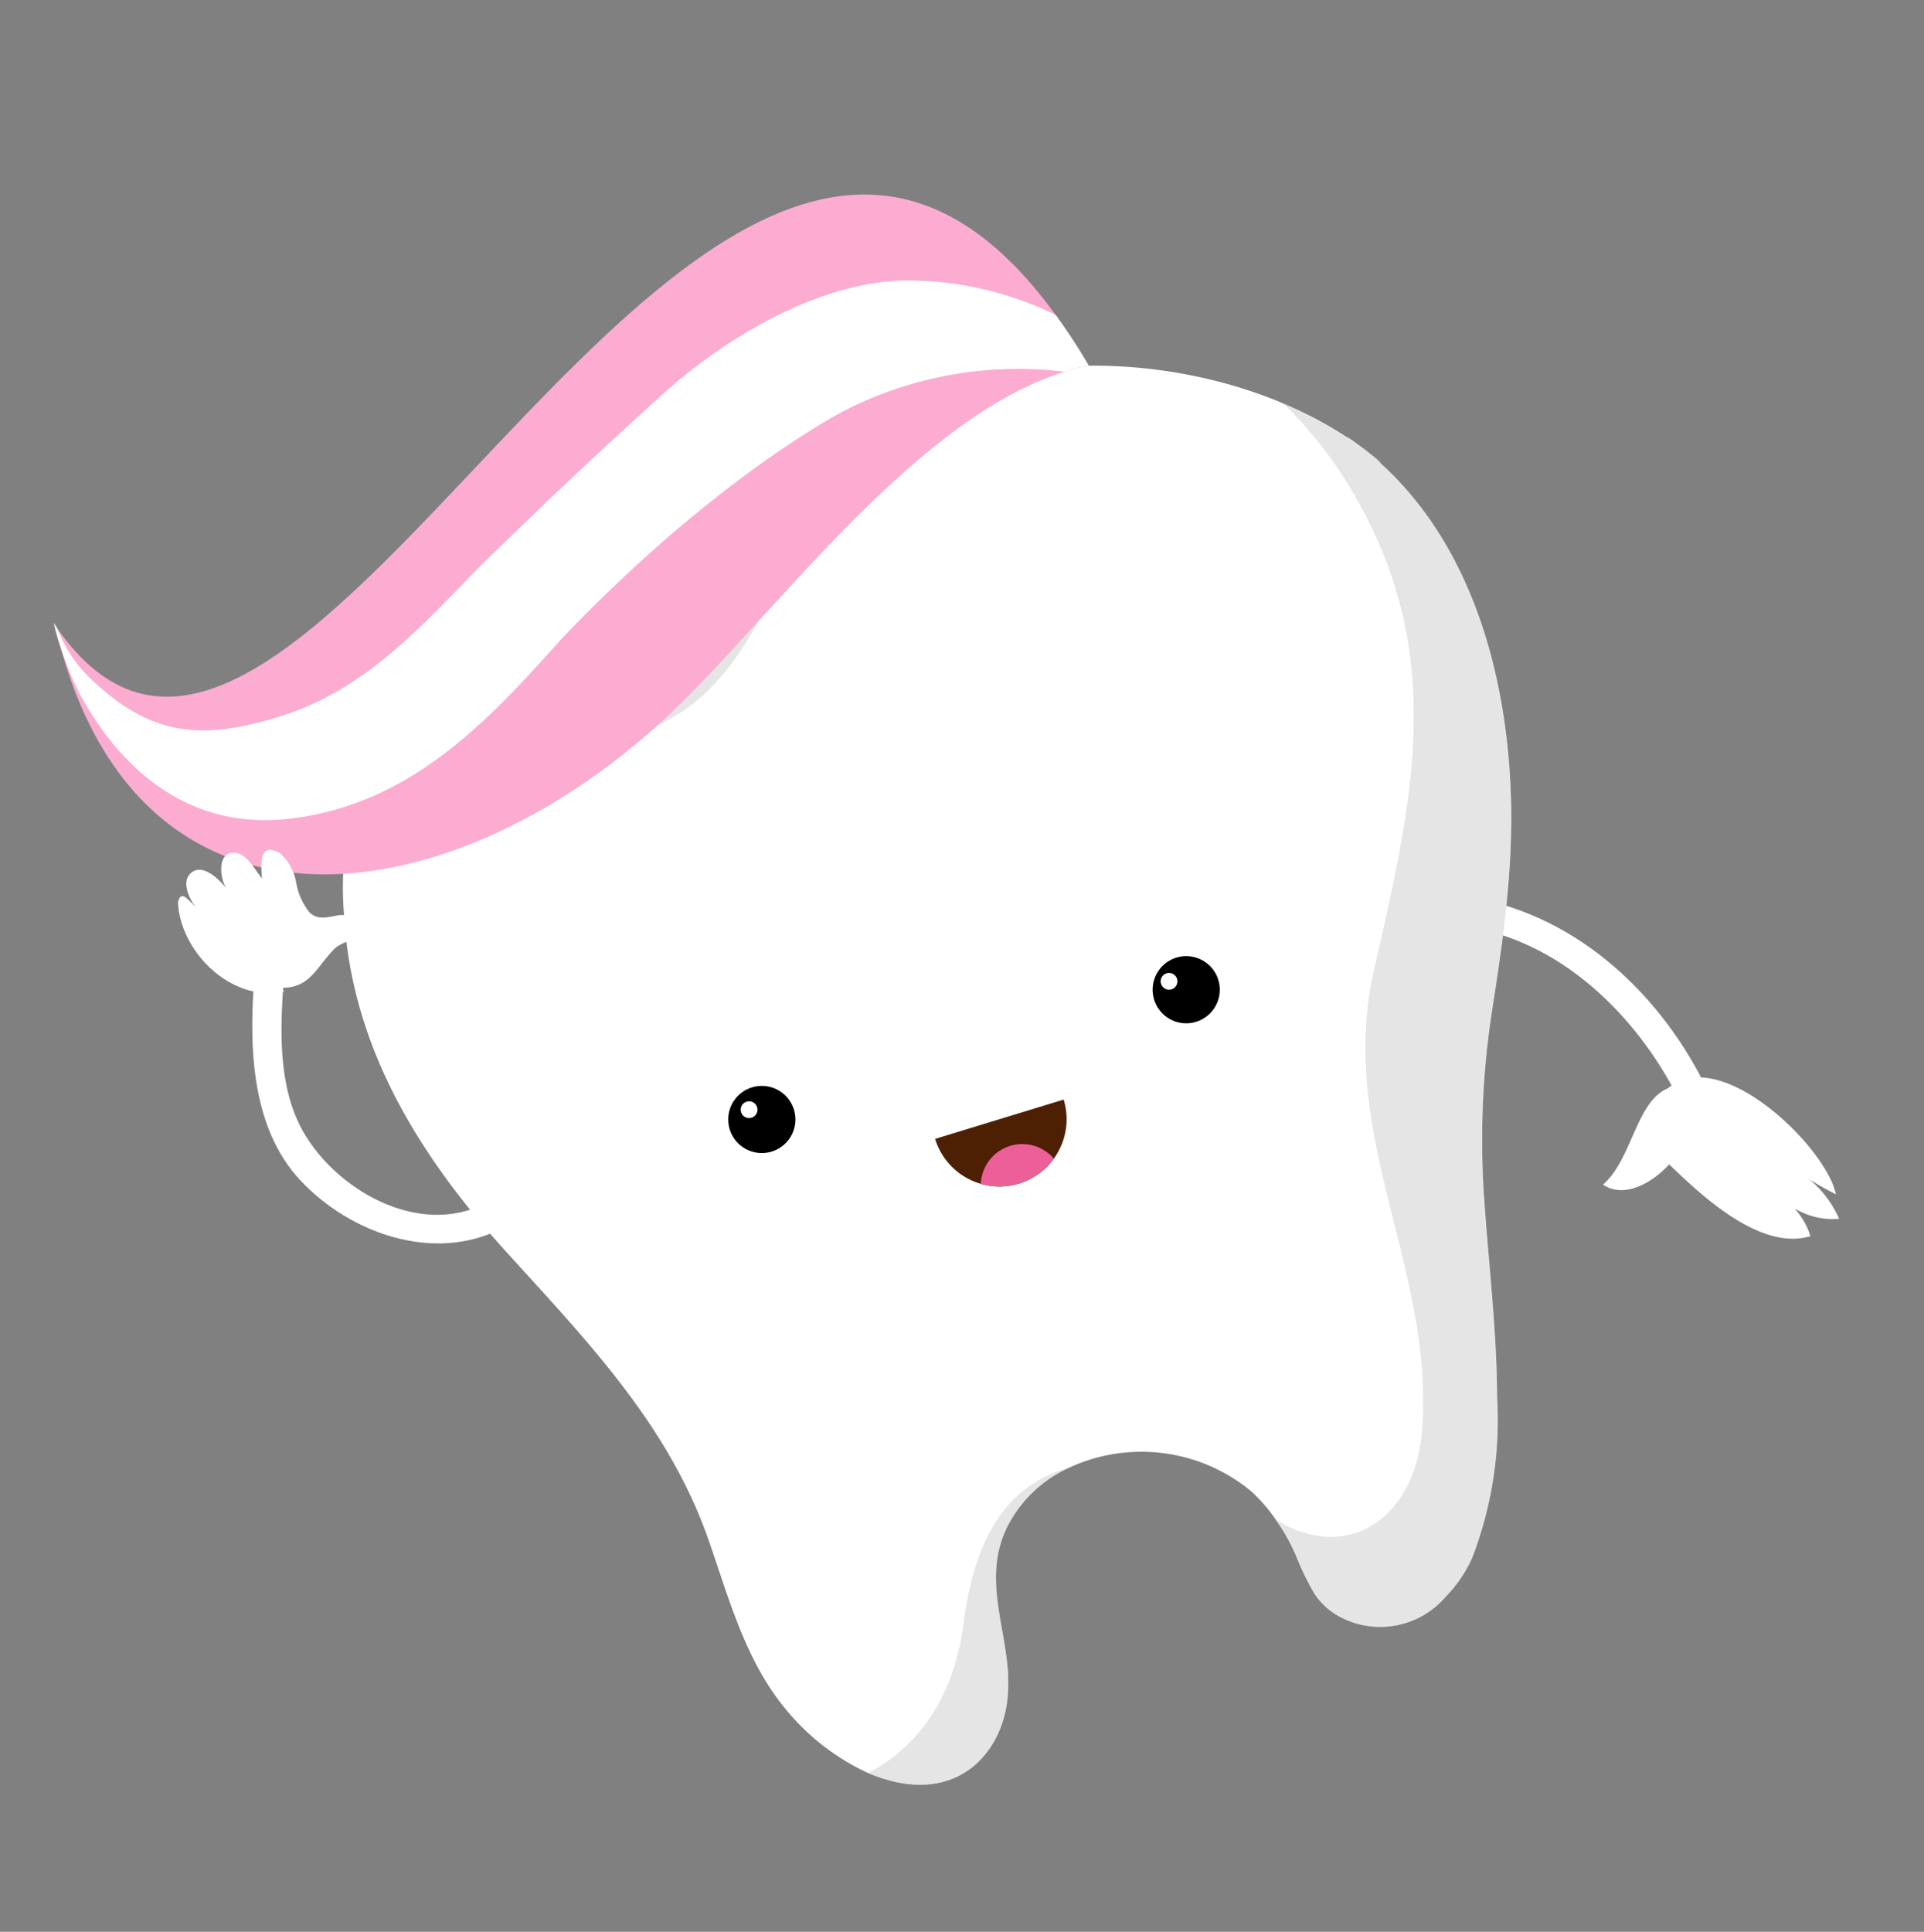<svg xmlns="http://www.w3.org/2000/svg" xmlns:xlink="http://www.w3.org/1999/xlink" width="100.316" height="100.706" viewBox="0 0 100.316 100.706">
  <rect x="0" y="0" width="100.316" height="100.706" fill="#808080" stroke="none"/>
  <defs>
    <clipPath id="clip-path">
      <rect id="Rectangle_5262" data-name="Rectangle 5262" width="80.201" height="80.788" fill="none"/>
    </clipPath>
    <clipPath id="clip-path-2">
      <rect id="Rectangle_5261" data-name="Rectangle 5261" width="80.201" height="80.788" transform="translate(0 0)" fill="none"/>
    </clipPath>
    <clipPath id="clip-path-3">
      <rect id="Rectangle_5258" data-name="Rectangle 5258" width="15.041" height="8.067" transform="translate(24.084 15.787)" fill="none"/>
    </clipPath>
    <clipPath id="clip-path-4">
      <rect id="Rectangle_5259" data-name="Rectangle 5259" width="23.926" height="62.634" transform="translate(47.299 17.272)" fill="none"/>
    </clipPath>
    <clipPath id="clip-path-5">
      <rect id="Rectangle_5260" data-name="Rectangle 5260" width="14.708" height="13.75" transform="translate(23.111 67.038)" fill="none"/>
    </clipPath>
  </defs>
  <g id="Group_9494" data-name="Group 9494" transform="translate(0 23.448) rotate(-17)">
    <g id="Group_9493" data-name="Group 9493" clip-path="url(#clip-path)">
      <g id="Group_9492" data-name="Group 9492">
        <g id="Group_9491" data-name="Group 9491" clip-path="url(#clip-path-2)">
          <path id="Path_16266" data-name="Path 16266" d="M65.282,45.878c4.688,1.932,7.487,6.773,8.433,11.565.194.984,1.693.566,1.5-.414C74.151,51.639,70.9,46.523,65.7,44.378c-.928-.382-1.328,1.123-.414,1.5" fill="#fff"/>
          <path id="Path_16267" data-name="Path 16267" d="M73.611,57.248c-1.911,0-2.974,2.973-4.884,3.821.849,1.062,2.547.637,3.609,0C73.4,62.98,75.522,66.8,78.282,66.8c0-1.276-.636-2.125-1.274-3.4a3.871,3.871,0,0,0,2.972,2.973A5.593,5.593,0,0,0,78.5,63.193a13.749,13.749,0,0,0,1.7,1.912c.212-2.763-4.035-10.2-7.431-7.434Z" fill="#fff"/>
          <path id="Path_16268" data-name="Path 16268" d="M69.824,41.118c-.085.3-.18.592-.28.881v.007c-.351,1.1-.763,2.185-1.206,3.258-.148.358-.3.715-.451,1.066s-.311.707-.474,1.065c-.484,1.058-.981,2.1-1.485,3.143a44.071,44.071,0,0,0-3.322,9.341c-.794,3.406-1.4,6.86-2.41,10.212a19.974,19.974,0,0,1-3.688,7.6,7,7,0,0,1-1.92,1.533,4.48,4.48,0,0,1-5.539-.591,3.568,3.568,0,0,1-.955-1.611,14.787,14.787,0,0,1-.336-2.192,10.375,10.375,0,0,0-.459-2.061A8.305,8.305,0,0,0,46.514,71a8.966,8.966,0,0,0-8.694-3.959,6.71,6.71,0,0,0-3.959,1.951c-2.024,2.093-1.635,4.822-2.249,7.374-.085.326-.178.652-.3.972-.9,2.419-3.158,4.045-5.771,3.243a5.887,5.887,0,0,1-1.54-.731H24a7.4,7.4,0,0,1-.886-.652,12.055,12.055,0,0,1-3.149-4.474c-1.262-3.04-1.122-6.407-1.254-9.636-.264-6.369-3.072-11.814-5.731-17.467-2.847-6.068-4.543-12.476-2.924-19.15A17.524,17.524,0,0,1,18.9,16.729a16.541,16.541,0,0,1,8.617-1.594c2.117.148,4.177,1.065,6.277,1.485a8.61,8.61,0,0,0,2.847.14,6.143,6.143,0,0,0,2.488-.972c.429-.274.84-.575,1.246-.9A17.854,17.854,0,0,1,54.3,12.056q.759.185,1.518.425h.007A26.5,26.5,0,0,1,60.25,14.3c.069.039.139.078.217.117a25.168,25.168,0,0,1,3.725,2.426l.008.008c.172.132.343.273.506.419a20.3,20.3,0,0,1,2.745,2.755c-.046-.071-.07-.11-.07-.11.016,0,.186.226.631.816.8,1.152.738,1.1.437.685,3.645,5.842,3.257,13.316,1.375,19.7" fill="#fff"/>
          <g id="Group_9484" data-name="Group 9484" opacity="0.5">
            <g id="Group_9483" data-name="Group 9483">
              <g id="Group_9482" data-name="Group 9482" clip-path="url(#clip-path-3)">
                <path id="Path_16269" data-name="Path 16269" d="M36.637,16.759a6.124,6.124,0,0,0,2.487-.972C34.9,20.6,31.4,25.338,24.083,23.416c4.861.328,7.164-3.406,9.706-6.8a8.589,8.589,0,0,0,2.848.14" fill="#ccc"/>
              </g>
            </g>
          </g>
          <g id="Group_9487" data-name="Group 9487" opacity="0.5">
            <g id="Group_9486" data-name="Group 9486">
              <g id="Group_9485" data-name="Group 9485" clip-path="url(#clip-path-4)">
                <path id="Path_16270" data-name="Path 16270" d="M69.824,41.118c-.085.3-.18.592-.28.881v.007c-.351,1.1-.763,2.185-1.206,3.258-.148.358-.3.715-.451,1.066s-.311.707-.474,1.065c-.484,1.058-.981,2.1-1.485,3.143a44.071,44.071,0,0,0-3.322,9.341c-.794,3.406-1.4,6.86-2.41,10.212a19.974,19.974,0,0,1-3.688,7.6,7,7,0,0,1-1.92,1.533,4.48,4.48,0,0,1-5.539-.591,3.568,3.568,0,0,1-.955-1.611,14.787,14.787,0,0,1-.336-2.192,10.375,10.375,0,0,0-.459-2.061c2.925,3.375,7.125,2.069,8.767-2.489,2.915-7.777.194-15.75,4.472-23.333,4.472-7.776,8.361-14.389,6.416-23.527a21.973,21.973,0,0,0-2.248-6.145,20.3,20.3,0,0,1,2.745,2.755c-.046-.071-.07-.11-.07-.11.016,0,.186.226.631.816.8,1.152.738,1.1.437.685,3.645,5.842,3.257,13.316,1.375,19.7" fill="#ccc"/>
              </g>
            </g>
          </g>
          <g id="Group_9490" data-name="Group 9490" opacity="0.5">
            <g id="Group_9489" data-name="Group 9489">
              <g id="Group_9488" data-name="Group 9488" clip-path="url(#clip-path-5)">
                <path id="Path_16271" data-name="Path 16271" d="M37.82,67.041a6.71,6.71,0,0,0-3.959,1.951c-2.024,2.093-1.635,4.822-2.249,7.374-.085.326-.178.653-.3.972-.9,2.419-3.158,4.045-5.771,3.243a5.915,5.915,0,0,1-1.54-.73H24a7.4,7.4,0,0,1-.886-.653c3.32-.608,5.724-2.956,7.131-6.2,1.635-3.508,3.9-6.067,7.577-5.958" fill="#ccc"/>
              </g>
            </g>
          </g>
          <path id="Path_16272" data-name="Path 16272" d="M26.028,45a1.75,1.75,0,1,1,1.749,1.75A1.749,1.749,0,0,1,26.028,45"/>
          <path id="Path_16273" data-name="Path 16273" d="M49.166,45a1.75,1.75,0,1,1,1.75,1.75A1.749,1.749,0,0,1,49.166,45"/>
          <path id="Path_16274" data-name="Path 16274" d="M43.131,48.609a3.5,3.5,0,0,1-7.007,0Z" fill="#4d1f03"/>
          <path id="Path_16275" data-name="Path 16275" d="M26.856,44.316a.437.437,0,1,1,.436.439.435.435,0,0,1-.436-.439" fill="#fff"/>
          <path id="Path_16276" data-name="Path 16276" d="M49.752,44.316a.436.436,0,1,1,.436.439.435.435,0,0,1-.436-.439" fill="#fff"/>
          <path id="Path_16277" data-name="Path 16277" d="M41.739,51.393a3.482,3.482,0,0,1-4.021.148,2.165,2.165,0,0,1,4.021-.148" fill="#ed5f98"/>
          <path id="Path_16278" data-name="Path 16278" d="M55.565,12.4a12.2,12.2,0,0,0-1.306-.061c-8.237.037-18.44,7.91-25.106,11.152C15.411,30.171-.486,27.65.011,10.75c.008-.38.023-.77.055-1.174A1.128,1.128,0,0,0,.12,9.73c.008.025.008.04.015.063C7.12,31.081,44.6-20.018,54.687,9.366a30.793,30.793,0,0,1,.878,3.032" fill="#fcacd1"/>
          <path id="Path_16279" data-name="Path 16279" d="M54.687,9.366a17.685,17.685,0,0,0-6.914-3.99c-4.41-1.3-10.11.133-14.132,2.076-3.888,1.813-7.777,3.758-11.534,5.7-4.02,2.2-7.645,4.411-12.312,4.411-4.021,0-6.486-.909-8.555-4.411A7.232,7.232,0,0,1,.135,9.793C.128,9.77.128,9.755.12,9.73.1,9.638.066,9.536.042,9.444A10.28,10.28,0,0,0,.011,10.75,17.163,17.163,0,0,0,.26,13.41c.98,4.774,3.671,8.562,8.688,9.419,4.974.867,9.235-.866,13.31-3.154v0l.076-.048c.94-.53,1.871-1.085,2.8-1.649,9.2-5.187,16.076-6.758,17.436-7.033.215-.033.424-.076.64-.106a19.9,19.9,0,0,1,11.051,1.494,12.2,12.2,0,0,1,1.306.061,30.793,30.793,0,0,0-.878-3.032" fill="#fff"/>
          <path id="Path_16280" data-name="Path 16280" d="M12.695,44.971c-3.848.673-7.242-2.976-7.984-6.416-.6-2.793.587-5.882,1.612-8.43.374-.931-1.131-1.332-1.5-.414-1.381,3.433-2.732,7.749-.968,11.317,1.669,3.373,5.367,6.123,9.253,5.443.987-.173.567-1.672-.413-1.5" fill="#fff"/>
          <path id="Path_16281" data-name="Path 16281" d="M9.812,28.369c-.547-.076-1.133-.041-1.431-.588a3.438,3.438,0,0,1-.209-1.7,2.668,2.668,0,0,0-.358-1.7,1.561,1.561,0,0,0-.178-.166c-.452-.364-.7-.039-.765.083a3.655,3.655,0,0,0-.331,1.066c-.256-.532-.364-1.517-1.032-1.717-.855-.258-1.083,1.141-.9,1.689-.2-.52-.771-1.647-1.519-1.335-.708.3-.462,1.406-.258,1.928a3.446,3.446,0,0,0-.438-.833c-.078-.078-.247-.163-.421.2-.634,2.556,1.215,5.869,3.967,6.026l-.322-.286c1.571.612,2.165-.345,3.427-1.046.494-.274,1.3-.094,1.709-.468.6-.544-.552-1.093-.942-1.149" fill="#fff"/>
        </g>
      </g>
    </g>
  </g>
</svg>
